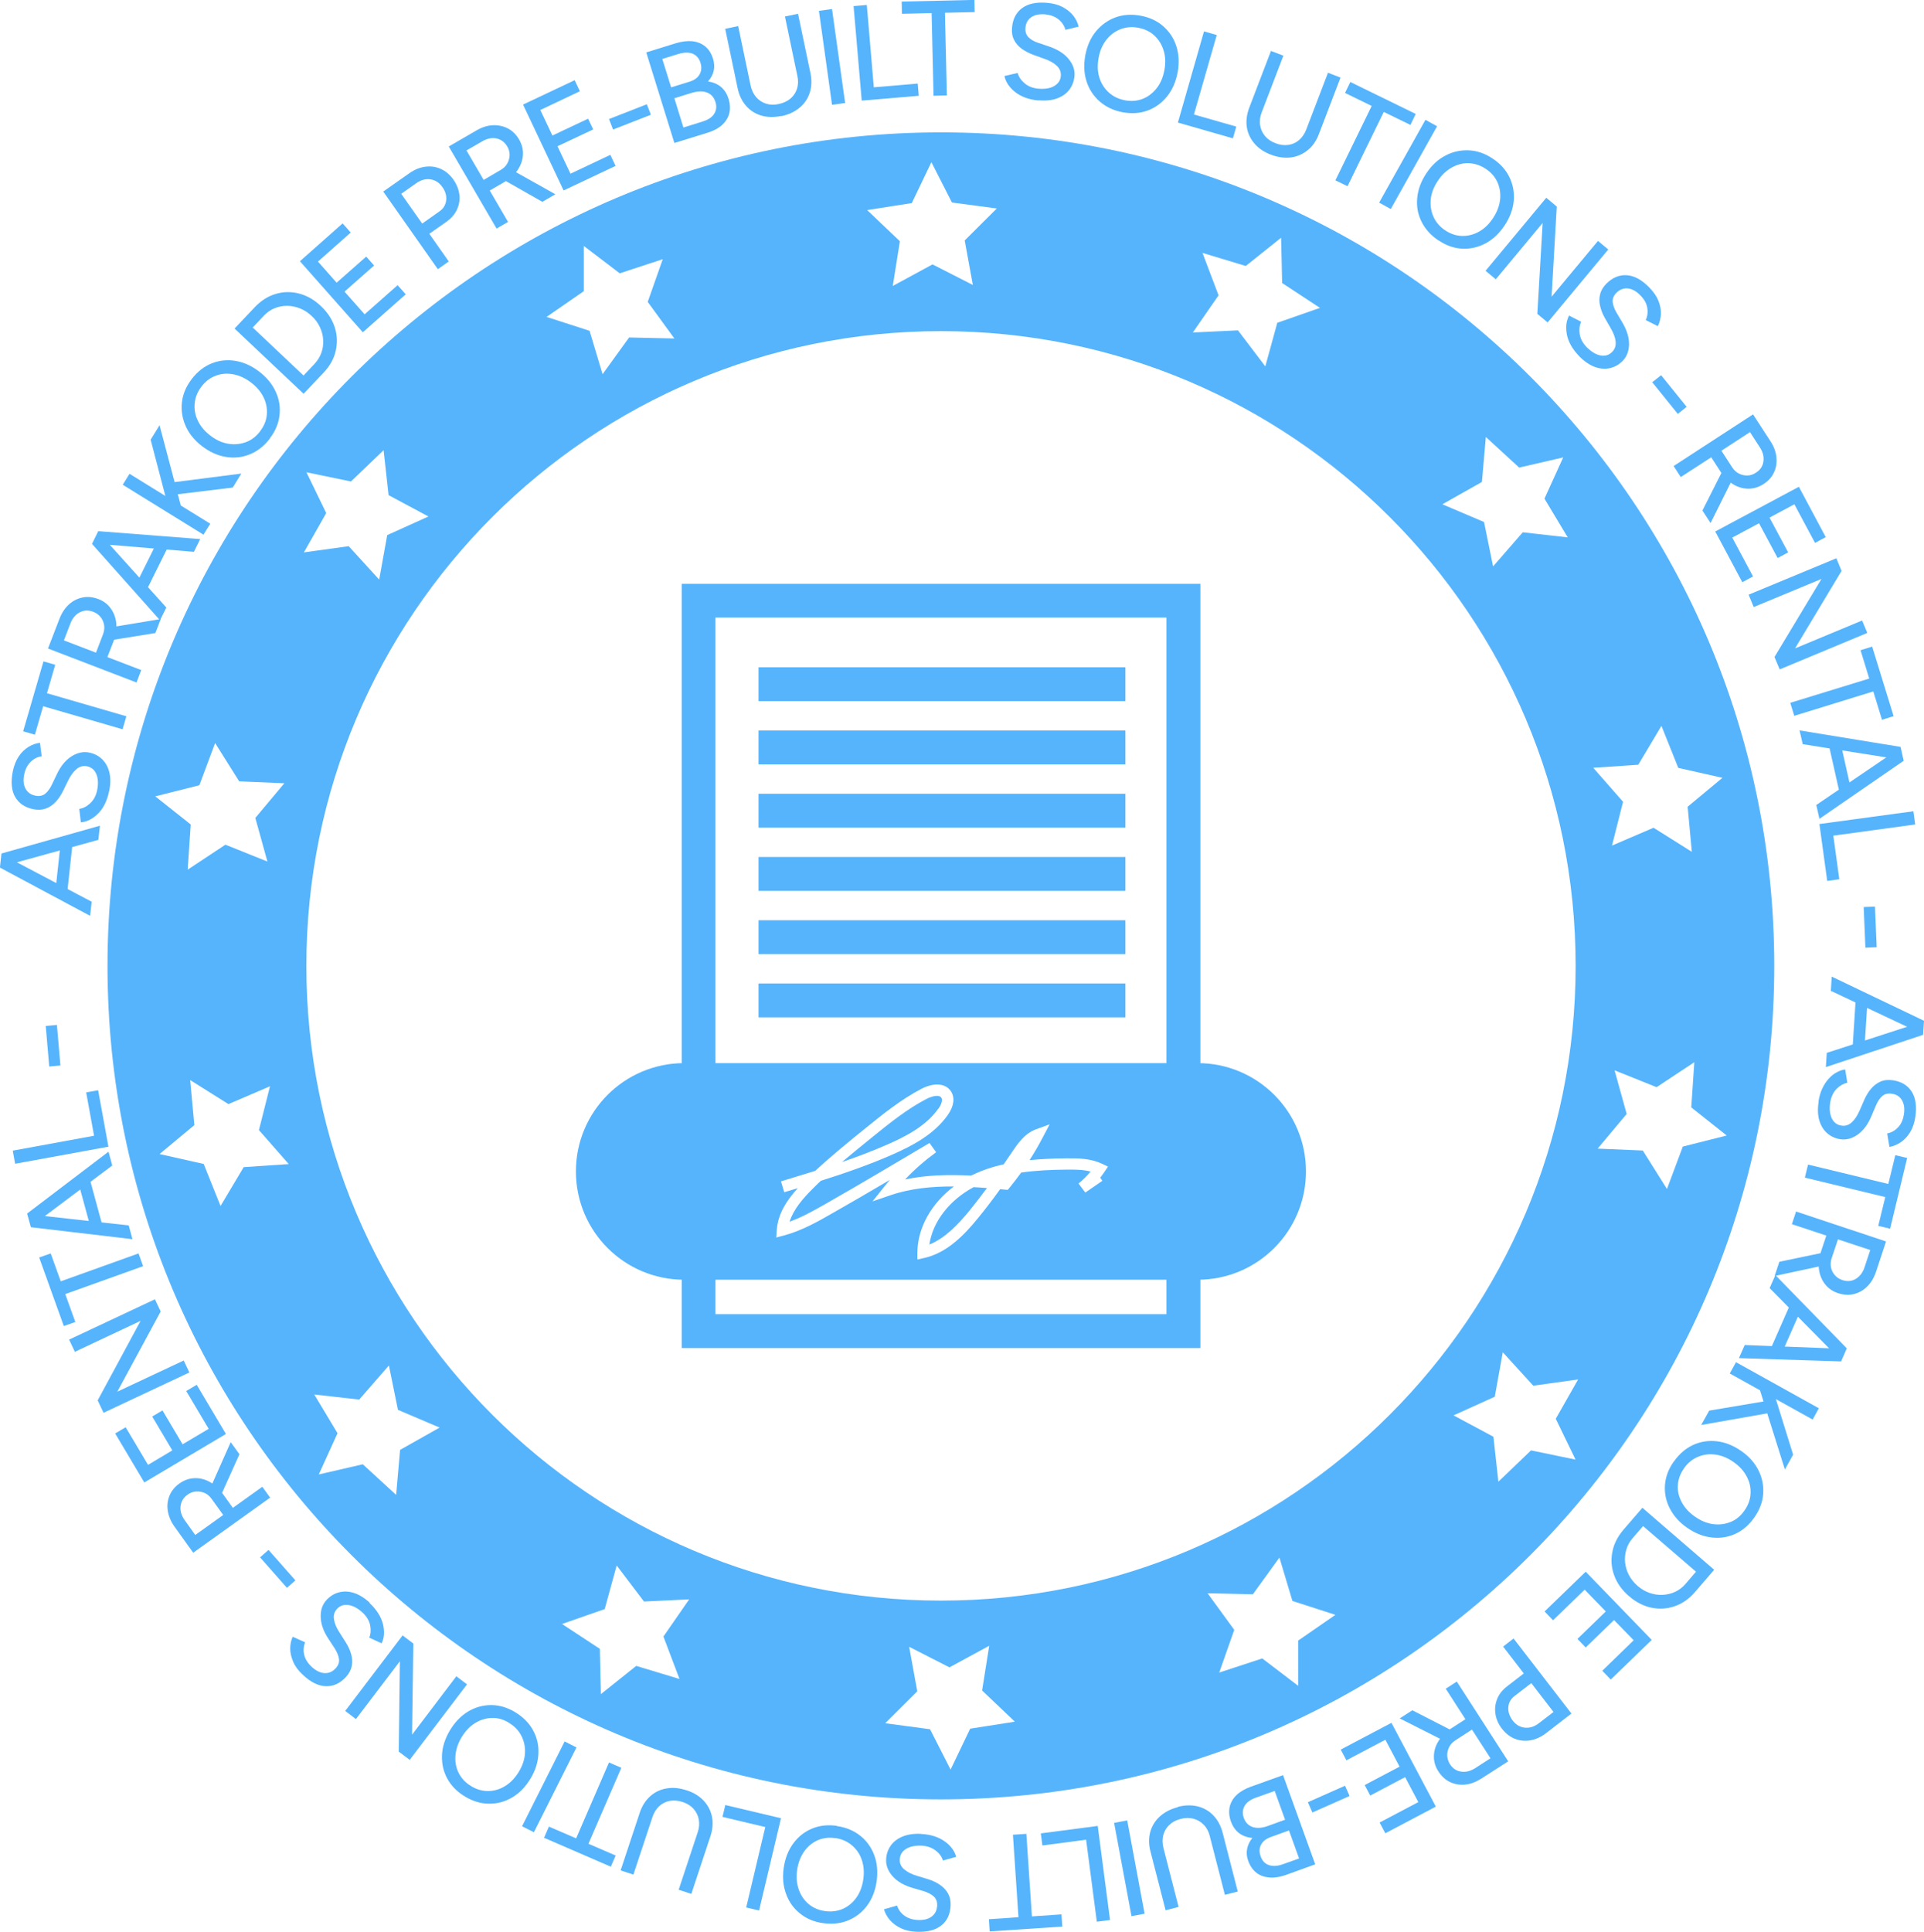 <svg xmlns="http://www.w3.org/2000/svg" id="Livello_2" viewBox="0 0 170.38 171.06"><defs><style> .cls-1 { fill: #56b4fc; } </style></defs><g id="Livello_1-2" data-name="Livello_1"><g><g><path class="cls-1" d="M7.98,81.09l-7.98-4.27.13-1.19,7.99,4.21-.14,1.25ZM8.72,74.36L0,76.76l.13-1.19,8.72-2.46-.14,1.25ZM5.93,79.26l-1.05-.11.52-4.81,1.05.11-.52,4.81Z"></path><path class="cls-1" d="M9.66,70.06c-.09.44-.22.83-.39,1.16-.17.34-.38.62-.61.84-.23.23-.47.4-.73.53s-.51.2-.77.22l-.14-1.19c.35-.05.67-.22.97-.5.3-.28.51-.66.61-1.14.12-.58.09-1.06-.07-1.44-.16-.38-.44-.61-.82-.69-.35-.07-.67.02-.95.26-.28.24-.53.59-.75,1.05l-.44.9c-.18.36-.39.67-.64.94-.25.27-.54.47-.87.59s-.69.14-1.1.06c-.75-.15-1.29-.52-1.62-1.09s-.39-1.33-.21-2.25c.11-.53.29-.98.53-1.34s.54-.64.86-.84c.33-.2.67-.32,1.02-.36l.15,1.19c-.38.06-.71.23-.99.51s-.47.65-.56,1.12c-.1.49-.06.91.12,1.24.18.33.47.54.88.62.34.07.63.01.86-.17s.43-.46.6-.82l.43-.9c.34-.73.78-1.26,1.3-1.59.52-.33,1.04-.44,1.56-.34.45.09.83.28,1.14.58.31.3.53.68.65,1.16s.12,1.03-.01,1.67Z"></path><path class="cls-1" d="M10.85,64.57l-7.03-2.04-.73,2.52-1.04-.3,1.8-6.19,1.04.3-.73,2.52,7.03,2.04-.33,1.14Z"></path><path class="cls-1" d="M12.09,60.43l-7.84-3.01,1.02-2.64c.2-.52.48-.94.84-1.27.36-.32.76-.52,1.21-.61s.91-.04,1.39.14c.47.18.84.46,1.11.85.27.38.43.82.48,1.32.04.5-.03,1.01-.23,1.53l-.56,1.44,3,1.15-.42,1.1ZM8.5,57.79l.63-1.65c.1-.27.13-.53.09-.79-.04-.26-.14-.5-.31-.71s-.38-.37-.65-.47c-.42-.16-.81-.15-1.19.04-.37.19-.65.52-.83.98l-.58,1.51,2.82,1.08ZM13.77,56.05l-3.92.63-.25-1.1,4.64-.77-.48,1.24Z"></path><path class="cls-1" d="M14.17,54.92l-6.02-6.76.53-1.08,6.05,6.71-.56,1.13ZM17.17,48.86l-9-.75.53-1.08,9.03.7-.56,1.13ZM12.86,52.49l-.95-.47,2.15-4.33.95.47-2.15,4.33Z"></path><path class="cls-1" d="M18.02,47.34l-7.15-4.42.6-.97,7.15,4.42-.6.97ZM16.15,45.29l-1.24-.36-1.57-6,.79-1.28,2.02,7.64ZM20.6,43.17l-5.43.66-.21-1.08,6.41-.82-.76,1.24Z"></path><path class="cls-1" d="M23.9,38.83c-.5.65-1.08,1.11-1.76,1.39s-1.38.36-2.12.24c-.74-.12-1.44-.43-2.12-.95-.67-.51-1.16-1.11-1.46-1.79-.3-.68-.41-1.38-.33-2.1.08-.72.37-1.41.87-2.06s1.08-1.11,1.75-1.38c.67-.27,1.38-.35,2.11-.23s1.43.43,2.11.95c.67.51,1.16,1.11,1.47,1.79.31.68.42,1.38.33,2.09-.08.72-.37,1.4-.86,2.04ZM23.04,38.17c.35-.46.55-.95.59-1.47.04-.52-.05-1.03-.29-1.52s-.61-.93-1.12-1.32c-.5-.38-1.03-.62-1.57-.72-.54-.1-1.06-.06-1.55.13-.49.18-.91.5-1.26.96-.35.46-.55.95-.6,1.48-.05.53.04,1.04.28,1.54s.61.94,1.11,1.32c.51.39,1.03.63,1.58.72.54.09,1.06.04,1.56-.14s.92-.51,1.27-.97Z"></path><path class="cls-1" d="M26.88,34.86l-6.11-5.77,1.78-1.88c.55-.58,1.17-.98,1.85-1.18.68-.21,1.38-.22,2.08-.04.7.18,1.35.55,1.95,1.12.59.56,1,1.19,1.22,1.88s.24,1.38.08,2.08c-.16.7-.52,1.34-1.07,1.92l-1.78,1.88ZM26.88,33.25l.97-1.03c.28-.3.48-.63.61-.99.13-.36.18-.74.16-1.13-.02-.39-.12-.77-.29-1.13-.17-.37-.41-.7-.73-.99-.31-.3-.66-.52-1.03-.67s-.76-.23-1.15-.23c-.39,0-.76.07-1.12.22-.36.15-.67.37-.95.67l-.97,1.03,4.5,4.25Z"></path><path class="cls-1" d="M32.13,29.42l-5.57-6.29,3.78-3.35.72.81-2.9,2.57,1.65,1.87,2.62-2.31.7.79-2.62,2.31,1.78,2.01,2.92-2.58.72.81-3.8,3.36Z"></path><path class="cls-1" d="M38.77,23.83l-4.83-6.87,2.32-1.63c.46-.32.93-.51,1.41-.57.48-.06.94,0,1.37.2.43.19.8.5,1.11.94.3.43.47.87.53,1.33s-.02.9-.21,1.32c-.19.42-.5.77-.91,1.07l-1.54,1.08,1.72,2.45-.96.68ZM37.38,19.8l1.53-1.08c.35-.24.55-.57.6-.97.05-.4-.06-.8-.33-1.18-.28-.4-.64-.63-1.06-.69-.43-.06-.84.05-1.24.33l-1.35.95,1.86,2.64Z"></path><path class="cls-1" d="M43.97,20.23l-4.23-7.26,2.45-1.42c.48-.28.97-.44,1.45-.46.48-.02.92.07,1.33.28.41.21.74.54,1,.98.25.44.37.89.34,1.36-.03.47-.18.91-.46,1.33-.28.42-.66.76-1.14,1.05l-1.34.78,1.62,2.78-1.02.59ZM42.83,15.93l1.52-.89c.25-.15.44-.33.57-.56.13-.23.2-.48.21-.74,0-.27-.06-.53-.21-.77-.23-.39-.54-.62-.95-.71-.41-.08-.83,0-1.26.25l-1.4.81,1.52,2.61ZM48.03,17.87l-3.45-1.96.5-1.01,4.1,2.3-1.15.67Z"></path><path class="cls-1" d="M49.91,16.86l-3.59-7.6,4.57-2.16.46.98-3.5,1.66,1.07,2.26,3.16-1.49.45.95-3.16,1.49,1.15,2.43,3.53-1.67.46.98-4.59,2.17Z"></path><path class="cls-1" d="M54.29,11.47l-.36-.93,3.35-1.31.36.93-3.35,1.31Z"></path><path class="cls-1" d="M59.72,12.66l-2.49-8.02,2.58-.8c.55-.17,1.05-.23,1.49-.19.45.05.83.2,1.15.46.32.26.55.63.7,1.11.11.37.13.72.05,1.06-.08.34-.25.65-.5.93.46.07.84.23,1.15.49s.53.61.67,1.05c.14.47.16.9.06,1.3-.11.4-.33.74-.65,1.03-.33.29-.76.52-1.3.68l-2.91.9ZM59.42,7.74l1.65-.51c.41-.13.71-.34.88-.64.17-.3.2-.64.08-1.03-.12-.4-.36-.67-.7-.81-.34-.13-.76-.12-1.26.03l-1.42.44.78,2.51ZM60.52,11.29l1.73-.54c.47-.15.81-.37,1-.68s.23-.65.11-1.03c-.13-.43-.39-.71-.76-.85-.37-.14-.83-.12-1.37.04l-1.51.47.8,2.59Z"></path><path class="cls-1" d="M69.17,10.27c-.63.13-1.22.12-1.76-.04-.54-.16-.99-.45-1.35-.87-.37-.42-.61-.94-.74-1.55l-1.1-5.26,1.15-.24,1.1,5.26c.09.41.25.75.49,1.03.24.28.54.47.88.58s.72.12,1.13.03.75-.25,1.03-.48c.28-.24.47-.53.58-.88.11-.35.12-.73.03-1.13l-1.1-5.26,1.16-.24,1.1,5.26c.13.62.11,1.19-.06,1.72s-.47.98-.91,1.34c-.43.36-.98.62-1.63.75Z"></path><path class="cls-1" d="M73.68,9.28l-1.16-8.32,1.16-.16,1.16,8.32-1.16.16Z"></path><path class="cls-1" d="M76.31,8.91l-.72-8.37,1.17-.1.62,7.29,3.89-.33.09,1.08-5.06.43Z"></path><path class="cls-1" d="M82.67,8.48l-.17-7.32-2.63.06-.02-1.08,6.44-.15.02,1.08-2.63.06.17,7.32-1.19.03Z"></path><path class="cls-1" d="M91.98,8.9c-.45-.04-.85-.13-1.2-.26-.35-.14-.66-.3-.91-.51-.25-.2-.45-.42-.61-.66-.16-.24-.26-.48-.31-.74l1.17-.27c.09.34.29.64.61.91.31.27.71.43,1.2.48.59.05,1.06-.02,1.42-.23.36-.21.56-.5.59-.89.03-.36-.09-.66-.37-.92-.27-.25-.65-.46-1.13-.62l-.95-.34c-.37-.14-.71-.32-1.01-.53-.3-.22-.53-.48-.68-.79-.16-.31-.22-.67-.18-1.09.07-.77.37-1.34.9-1.73.54-.39,1.27-.54,2.21-.46.54.05,1,.17,1.39.38.38.21.69.46.93.76.23.3.39.62.47.97l-1.17.28c-.1-.37-.31-.68-.62-.93-.31-.25-.7-.39-1.18-.44-.5-.04-.91.04-1.22.25s-.49.53-.52.94c-.03.35.06.63.27.84.21.21.5.38.88.5l.95.32c.76.26,1.34.63,1.73,1.11.39.48.56.98.51,1.51-.04.45-.19.85-.45,1.2-.26.34-.62.6-1.08.77-.46.17-1.01.23-1.66.17Z"></path><path class="cls-1" d="M99.42,9.94c-.8-.15-1.48-.47-2.03-.95-.55-.48-.94-1.07-1.17-1.78-.23-.71-.26-1.48-.11-2.32.16-.83.47-1.54.94-2.11s1.05-.99,1.73-1.24c.68-.25,1.42-.3,2.23-.15s1.48.47,2.02.95.93,1.07,1.15,1.78c.22.71.26,1.48.1,2.31-.16.83-.47,1.54-.94,2.12-.47.58-1.04.99-1.72,1.24-.68.25-1.41.29-2.21.15ZM99.62,8.88c.57.11,1.09.06,1.58-.13.48-.19.89-.51,1.23-.94s.56-.96.68-1.59c.12-.62.1-1.2-.06-1.73-.16-.53-.43-.97-.81-1.33-.38-.36-.86-.59-1.43-.7s-1.1-.06-1.59.13c-.49.19-.91.51-1.25.94-.34.44-.57.97-.68,1.59-.12.63-.1,1.21.06,1.73.16.53.44.97.83,1.33.39.36.87.59,1.44.7Z"></path><path class="cls-1" d="M104.31,10.85l2.31-8.07,1.13.32-2.02,7.04,3.75,1.07-.3,1.04-4.88-1.4Z"></path><path class="cls-1" d="M112.53,13.69c-.6-.23-1.09-.56-1.45-.99-.36-.43-.59-.91-.67-1.46-.08-.55,0-1.12.22-1.71l1.92-5.02,1.1.42-1.92,5.02c-.15.39-.2.76-.14,1.13.05.36.2.68.43.96.23.28.54.49.93.64s.76.2,1.13.15.68-.19.96-.43.49-.55.64-.94l1.92-5.02,1.11.43-1.92,5.02c-.23.59-.55,1.06-.99,1.41-.43.35-.93.57-1.49.64-.56.07-1.15-.01-1.77-.25Z"></path><path class="cls-1" d="M118.26,15.96l3.21-6.58-2.36-1.15.47-.97,5.79,2.83-.47.97-2.36-1.15-3.21,6.58-1.07-.52Z"></path><path class="cls-1" d="M122.13,17.94l4.1-7.33,1.03.57-4.1,7.33-1.03-.57Z"></path><path class="cls-1" d="M127.4,21.3c-.68-.45-1.18-1-1.51-1.66-.33-.66-.46-1.35-.39-2.1s.33-1.47.8-2.18c.47-.71,1.03-1.24,1.69-1.58.66-.35,1.35-.5,2.07-.47.73.03,1.43.27,2.11.72s1.18,1,1.5,1.66.44,1.35.38,2.09c-.07.74-.33,1.46-.8,2.17-.47.71-1.03,1.24-1.68,1.59-.66.35-1.34.51-2.06.48-.72-.03-1.42-.27-2.09-.72ZM127.99,20.4c.48.32.98.48,1.5.49s1.02-.12,1.5-.39c.48-.27.89-.67,1.24-1.21.35-.53.55-1.07.61-1.61.06-.55-.02-1.06-.23-1.54-.22-.48-.56-.88-1.04-1.19-.48-.32-.99-.48-1.51-.5s-1.03.12-1.51.39c-.48.27-.9.67-1.24,1.2-.35.53-.56,1.08-.61,1.62-.05.55.03,1.06.25,1.55.22.48.57.88,1.05,1.2Z"></path><path class="cls-1" d="M131.56,23.97l5.37-6.46.93.78-.46,7.98,4.11-4.94.91.76-5.37,6.46-.91-.76.47-8.05-4.15,4.99-.9-.75Z"></path><path class="cls-1" d="M139.86,31.55c-.31-.32-.56-.64-.75-.98s-.3-.66-.36-.97c-.06-.32-.07-.62-.04-.9.04-.28.12-.54.24-.76l1.07.55c-.15.32-.19.68-.13,1.09s.27.79.6,1.14c.42.42.83.67,1.23.75.41.08.75-.02,1.03-.3.26-.25.36-.56.32-.94s-.2-.77-.45-1.2l-.5-.87c-.2-.35-.34-.7-.42-1.06-.09-.36-.09-.71,0-1.05.08-.34.27-.65.57-.95.55-.54,1.15-.78,1.81-.73.66.05,1.32.41,1.98,1.09.38.39.65.78.81,1.19.16.41.23.8.21,1.18s-.11.73-.27,1.05l-1.07-.54c.16-.35.2-.72.13-1.11-.07-.39-.28-.75-.62-1.09-.35-.36-.72-.56-1.09-.6-.38-.04-.71.09-1.01.38-.25.25-.36.52-.34.81.03.29.14.61.34.95l.51.86c.41.69.61,1.35.6,1.96-.02.62-.21,1.11-.59,1.48-.32.32-.7.53-1.12.62-.42.09-.86.06-1.32-.11s-.92-.48-1.38-.94Z"></path><path class="cls-1" d="M146.32,33.84l.78-.62,2.26,2.8-.78.63-2.26-2.8Z"></path><path class="cls-1" d="M148.2,41.27l7.04-4.58,1.54,2.37c.31.47.48.94.53,1.42.05.48-.02.93-.21,1.34-.19.42-.5.76-.93,1.04-.42.27-.87.41-1.34.41-.47,0-.92-.13-1.35-.39s-.8-.62-1.1-1.09l-.84-1.3-2.7,1.75-.64-.99ZM150.76,45.2l1.79-3.54,1.03.44-2.1,4.21-.73-1.12ZM152.44,39.91l.96,1.48c.16.24.35.42.59.54s.49.18.75.17c.27,0,.52-.09.76-.25.38-.24.6-.57.66-.99.06-.41-.04-.83-.31-1.24l-.88-1.36-2.53,1.65Z"></path><path class="cls-1" d="M151.89,47.06l7.41-3.96,2.38,4.46-.95.51-1.83-3.42-2.2,1.18,1.65,3.08-.93.5-1.65-3.08-2.37,1.27,1.84,3.44-.95.51-2.39-4.48Z"></path><path class="cls-1" d="M154.86,52.65l7.76-3.22.46,1.12-4.12,6.86,5.94-2.47.46,1.1-7.76,3.23-.46-1.1,4.16-6.91-6,2.49-.45-1.09Z"></path><path class="cls-1" d="M158.53,62.23l7-2.15-.77-2.51,1.03-.32,1.9,6.16-1.03.32-.77-2.51-7,2.16-.35-1.14Z"></path><path class="cls-1" d="M159.36,64.67l8.94,1.46.26,1.17-8.92-1.41-.28-1.23ZM160.85,71.27l7.47-5.08.26,1.17-7.46,5.14-.28-1.23ZM161.9,65.73l1.03-.23,1.06,4.72-1.03.23-1.06-4.72Z"></path><path class="cls-1" d="M161.12,72.96l8.32-1.13.16,1.17-7.25.99.53,3.86-1.07.15-.69-5.03Z"></path><path class="cls-1" d="M165.04,80.31l1-.04.15,3.6-1,.04-.15-3.6Z"></path><path class="cls-1" d="M161.78,93.22l8.59-2.79-.08,1.2-8.6,2.85.08-1.26ZM162.21,86.47l8.17,3.91-.08,1.2-8.17-3.85.08-1.26ZM164.35,88.2l1.05.07-.31,4.83-1.05-.07.31-4.83Z"></path><path class="cls-1" d="M161.03,97.56c.07-.44.18-.84.34-1.18.16-.34.35-.63.57-.87.22-.24.45-.43.7-.56.25-.14.5-.23.76-.26l.19,1.18c-.34.07-.66.25-.95.54-.29.3-.47.68-.56,1.16-.09.58-.05,1.06.13,1.44.18.37.46.59.85.65.36.06.67-.05.94-.3s.5-.62.7-1.08l.4-.92c.16-.36.36-.69.6-.97s.52-.49.84-.63c.32-.14.69-.17,1.1-.11.76.12,1.31.46,1.66,1.02s.45,1.31.31,2.24c-.08.54-.24.99-.47,1.36-.23.37-.51.66-.82.87-.32.21-.65.35-1,.41l-.2-1.19c.38-.08.7-.26.97-.55.27-.29.44-.67.51-1.15.08-.5.02-.91-.17-1.24-.19-.33-.49-.52-.9-.58-.35-.05-.63.02-.85.21-.22.2-.41.48-.56.84l-.39.92c-.31.75-.72,1.29-1.22,1.65-.5.35-1.02.49-1.54.41-.45-.07-.84-.25-1.16-.53-.32-.28-.56-.66-.7-1.13-.14-.47-.16-1.03-.06-1.67Z"></path><path class="cls-1" d="M160.1,103.11l7.12,1.72.62-2.55,1.05.25-1.51,6.26-1.05-.25.62-2.55-7.12-1.72.28-1.15Z"></path><path class="cls-1" d="M157.57,111.72l3.88-.81.3,1.08-4.6.99.42-1.26ZM159.05,107.27l7.97,2.65-.89,2.69c-.18.53-.44.97-.78,1.3-.34.34-.74.56-1.18.67-.45.11-.91.08-1.4-.08-.48-.16-.86-.42-1.15-.79-.29-.37-.47-.8-.54-1.3-.07-.49-.01-1.01.16-1.54l.49-1.47-3.05-1.01.37-1.12ZM162.76,109.74l-.56,1.67c-.09.27-.11.54-.06.8.05.26.17.49.34.69s.4.35.67.44c.43.14.82.11,1.18-.1.36-.21.62-.55.78-1.02l.51-1.54-2.87-.95Z"></path><path class="cls-1" d="M154.49,119.09l9.03.35-.48,1.1-9.05-.29.51-1.15ZM158.63,115.27l.97.43-1.95,4.43-.97-.43,1.95-4.43ZM157.22,112.9l6.32,6.48-.48,1.1-6.35-6.43.51-1.15Z"></path><path class="cls-1" d="M151.35,124.9l5.4-.91.26,1.06-6.36,1.12.71-1.27ZM153.73,120.61l7.34,4.08-.55,1-7.34-4.08.55-1ZM155.69,122.57l1.26.3,1.84,5.93-.73,1.31-2.37-7.54Z"></path><path class="cls-1" d="M148.22,129.42c.47-.67,1.03-1.16,1.69-1.47s1.37-.42,2.11-.34c.74.08,1.46.37,2.16.85.7.48,1.21,1.06,1.54,1.72.33.66.47,1.36.42,2.08s-.31,1.42-.78,2.09-1.03,1.16-1.69,1.46c-.66.3-1.36.41-2.1.32-.74-.08-1.45-.37-2.15-.85-.7-.48-1.21-1.06-1.55-1.72-.34-.66-.48-1.35-.43-2.07.05-.72.31-1.41.77-2.07ZM149.11,130.04c-.33.47-.5.97-.53,1.49s.1,1.02.36,1.5c.26.48.65.91,1.18,1.27.52.36,1.05.58,1.6.65.55.07,1.06,0,1.55-.2s.89-.54,1.22-1.02c.33-.47.51-.97.53-1.5.03-.53-.09-1.04-.35-1.52-.26-.49-.65-.91-1.17-1.27-.53-.37-1.06-.58-1.61-.65-.55-.07-1.06,0-1.55.21-.49.21-.9.55-1.23,1.03Z"></path><path class="cls-1" d="M145.44,133.5l6.36,5.49-1.69,1.96c-.52.61-1.12,1.03-1.79,1.26-.67.24-1.37.28-2.07.14-.71-.15-1.38-.49-2-1.03-.62-.53-1.05-1.14-1.3-1.82-.25-.68-.31-1.37-.17-2.08.13-.7.46-1.36.98-1.97l1.69-1.96ZM145.51,135.11l-.92,1.07c-.27.31-.46.65-.57,1.02-.11.37-.15.75-.11,1.14.04.39.15.76.34,1.12.19.36.45.68.77.96.33.28.68.49,1.06.62.38.13.77.19,1.16.17.39-.02.76-.11,1.11-.27.35-.17.66-.4.92-.71l.92-1.07-4.69-4.04Z"></path><path class="cls-1" d="M140.43,139.17l5.84,6.03-3.63,3.51-.75-.78,2.78-2.7-1.74-1.79-2.51,2.43-.73-.76,2.51-2.43-1.87-1.93-2.8,2.71-.75-.78,3.65-3.53Z"></path><path class="cls-1" d="M134.03,145.07l5.13,6.65-2.24,1.73c-.44.34-.9.55-1.38.64-.48.08-.94.04-1.38-.13-.44-.17-.82-.47-1.15-.89-.32-.41-.51-.85-.58-1.31-.07-.46-.02-.9.15-1.33.17-.43.46-.79.87-1.11l1.49-1.15-1.83-2.38.93-.72ZM135.6,149.03l-1.48,1.14c-.34.26-.52.59-.55.99-.03.4.1.79.38,1.17.3.39.66.6,1.09.64.43.04.84-.09,1.23-.39l1.3-1-1.97-2.56Z"></path><path class="cls-1" d="M125.07,151.43l3.53,1.81-.45,1.03-4.2-2.12,1.12-.72ZM129.01,148.89l4.55,7.06-2.38,1.53c-.47.3-.95.48-1.42.53-.48.05-.93-.03-1.34-.22s-.76-.51-1.04-.94c-.27-.42-.41-.87-.4-1.34,0-.47.14-.92.4-1.35.26-.43.62-.79,1.09-1.1l1.3-.84-1.74-2.7.99-.64ZM130.35,153.14l-1.48.96c-.24.16-.42.35-.54.59s-.18.49-.17.75.09.52.24.76c.24.38.57.6.98.66.41.07.83-.04,1.25-.3l1.36-.88-1.64-2.54Z"></path><path class="cls-1" d="M123.22,152.54l3.93,7.42-4.47,2.36-.51-.95,3.43-1.81-1.17-2.21-3.09,1.63-.49-.93,3.09-1.63-1.26-2.38-3.45,1.82-.5-.95,4.49-2.37Z"></path><path class="cls-1" d="M119.11,158.11l.4.91-3.29,1.46-.4-.91,3.29-1.46Z"></path><path class="cls-1" d="M113.62,157.17l2.85,7.9-2.54.92c-.54.2-1.04.28-1.48.25s-.84-.16-1.17-.41c-.33-.25-.58-.61-.75-1.08-.13-.36-.16-.71-.09-1.06.07-.34.22-.66.46-.95-.46-.05-.85-.19-1.17-.43-.32-.24-.56-.58-.72-1.02-.17-.46-.2-.89-.12-1.29.09-.4.29-.76.61-1.06.32-.31.74-.55,1.26-.74l2.87-1.03ZM112.89,158.57l-1.71.61c-.47.17-.79.41-.97.73-.18.32-.2.66-.07,1.04.15.42.42.69.8.82.38.12.84.09,1.37-.11l1.49-.54-.92-2.55ZM114.15,162.07l-1.63.59c-.41.15-.69.37-.85.68-.16.3-.17.65-.03,1.03.14.4.39.66.74.77.35.12.77.09,1.26-.09l1.4-.5-.89-2.47Z"></path><path class="cls-1" d="M104.31,159.98c.63-.16,1.21-.17,1.76-.04.54.14,1.01.41,1.39.81s.65.91.81,1.52l1.34,5.21-1.14.29-1.34-5.21c-.1-.4-.28-.74-.54-1-.25-.26-.56-.44-.91-.53-.35-.09-.73-.09-1.13.02-.4.1-.74.28-1,.53-.27.25-.44.55-.54.91-.09.35-.08.73.02,1.14l1.34,5.21-1.15.3-1.34-5.21c-.16-.61-.16-1.19-.02-1.72.15-.54.43-1,.85-1.38.42-.38.95-.66,1.59-.82Z"></path><path class="cls-1" d="M99.82,161.18l1.54,8.26-1.16.22-1.54-8.26,1.16-.22Z"></path><path class="cls-1" d="M97.21,161.67l1.09,8.33-1.17.15-.95-7.26-3.87.51-.14-1.07,5.03-.66Z"></path><path class="cls-1" d="M90.89,162.38l.49,7.3,2.62-.18.07,1.08-6.43.43-.07-1.08,2.62-.18-.49-7.3,1.19-.08Z"></path><path class="cls-1" d="M81.55,162.38c.45.02.85.09,1.21.21.36.12.67.28.93.47.26.19.47.4.64.63.17.23.28.47.34.72l-1.16.32c-.11-.33-.32-.63-.65-.88-.33-.25-.73-.4-1.22-.43-.59-.03-1.06.07-1.41.29-.35.22-.53.53-.55.92-.02.36.12.66.41.9.29.24.67.43,1.15.57l.96.29c.38.12.72.28,1.03.49s.55.46.72.76.25.66.23,1.08c-.03.77-.31,1.36-.83,1.77-.52.41-1.25.59-2.19.55-.54-.02-1.01-.13-1.4-.32-.39-.19-.71-.43-.96-.72-.25-.29-.42-.61-.52-.95l1.16-.33c.12.37.34.67.66.9s.72.36,1.2.38c.5.02.91-.08,1.21-.31.3-.23.46-.55.48-.96.02-.35-.09-.63-.31-.82-.22-.2-.52-.35-.9-.47l-.96-.28c-.77-.23-1.37-.57-1.77-1.03-.41-.46-.6-.96-.58-1.48.02-.46.15-.86.39-1.21s.59-.63,1.04-.82c.45-.19,1-.28,1.65-.25Z"></path><path class="cls-1" d="M74.1,161.68c.81.11,1.5.4,2.07.85.57.45.99,1.03,1.25,1.73.26.7.33,1.47.21,2.31-.12.84-.4,1.56-.84,2.15-.44.6-1,1.03-1.67,1.31-.67.28-1.41.36-2.22.25-.81-.11-1.49-.4-2.06-.86-.57-.46-.98-1.03-1.23-1.73-.26-.7-.33-1.46-.21-2.3.12-.84.4-1.56.84-2.16.44-.6.99-1.04,1.66-1.32.67-.28,1.4-.36,2.2-.25ZM73.95,162.75c-.57-.08-1.09-.01-1.57.2-.47.22-.87.55-1.18,1-.31.45-.52.99-.61,1.62-.09.63-.04,1.2.14,1.72.18.52.47.95.87,1.29.4.34.89.55,1.46.63.57.08,1.1.01,1.58-.2s.88-.55,1.2-1,.52-.99.61-1.62c.09-.63.04-1.21-.14-1.73-.18-.52-.48-.95-.89-1.29-.41-.34-.9-.55-1.47-.63Z"></path><path class="cls-1" d="M69.16,160.99l-1.94,8.17-1.14-.27,1.69-7.12-3.79-.9.25-1.05,4.94,1.17Z"></path><path class="cls-1" d="M60.82,158.52c.62.2,1.11.51,1.5.92.38.41.63.89.73,1.43.11.54.06,1.12-.14,1.72l-1.69,5.1-1.12-.37,1.69-5.1c.13-.39.16-.77.09-1.13s-.23-.67-.47-.94-.56-.47-.96-.6c-.39-.13-.77-.16-1.13-.1-.36.07-.67.22-.94.47-.27.25-.47.57-.6.96l-1.69,5.1-1.13-.37,1.69-5.1c.2-.6.51-1.09.92-1.46.41-.37.9-.61,1.46-.7.56-.1,1.15-.04,1.78.17Z"></path><path class="cls-1" d="M55.02,156.53l-2.91,6.72,2.41,1.04-.43.99-5.91-2.56.43-.99,2.41,1.04,2.91-6.72,1.09.47Z"></path><path class="cls-1" d="M51.05,154.72l-3.77,7.51-1.05-.53,3.77-7.51,1.05.53Z"></path><path class="cls-1" d="M45.62,151.6c.7.42,1.23.95,1.58,1.59s.52,1.33.48,2.08c-.03.75-.26,1.48-.7,2.21-.44.73-.97,1.28-1.61,1.66-.64.38-1.32.57-2.05.56-.73,0-1.44-.21-2.14-.63-.7-.42-1.22-.95-1.57-1.59-.35-.64-.5-1.33-.47-2.07s.27-1.47.7-2.2c.44-.73.97-1.28,1.61-1.67.64-.38,1.32-.57,2.04-.57.72,0,1.43.21,2.12.62ZM45.06,152.53c-.49-.3-1-.44-1.52-.42s-1.01.17-1.48.46c-.46.29-.86.71-1.19,1.26-.32.54-.5,1.09-.54,1.64-.04.55.06,1.06.3,1.53.24.47.6.85,1.1,1.15.49.3,1.01.44,1.53.43.53-.01,1.03-.16,1.5-.46.47-.29.86-.71,1.19-1.25.33-.55.51-1.1.54-1.65s-.08-1.06-.32-1.53c-.24-.47-.61-.86-1.11-1.15Z"></path><path class="cls-1" d="M41.36,149.13l-5.08,6.69-.97-.73.1-8-3.89,5.12-.95-.72,5.08-6.69.95.72-.11,8.07,3.92-5.17.94.71Z"></path><path class="cls-1" d="M32.72,141.93c.33.3.59.62.79.94.2.32.33.64.41.96.07.31.1.61.08.9-.02.28-.09.54-.21.77l-1.09-.5c.13-.32.16-.69.08-1.09s-.3-.78-.65-1.11c-.43-.4-.86-.63-1.27-.69s-.75.06-1.01.34c-.24.26-.34.58-.27.95.06.37.23.76.51,1.18l.54.85c.21.34.37.68.47,1.04.1.36.12.7.05,1.05-.07.34-.24.67-.52.97-.52.56-1.11.83-1.77.81-.66-.02-1.34-.35-2.03-1-.4-.37-.69-.75-.86-1.15s-.27-.79-.27-1.17c0-.38.07-.73.22-1.06l1.1.49c-.14.36-.17.73-.08,1.11s.31.74.67,1.07c.37.34.74.52,1.12.55.38.02.71-.12.99-.42.24-.26.34-.53.3-.83-.04-.29-.17-.6-.38-.94l-.55-.84c-.45-.67-.67-1.32-.69-1.94s.16-1.12.52-1.51c.31-.33.67-.56,1.09-.67s.86-.1,1.33.05.94.44,1.42.88Z"></path><path class="cls-1" d="M26.16,139.93l-.75.66-2.38-2.7.75-.66,2.38,2.7Z"></path><path class="cls-1" d="M23.94,132.59l-6.83,4.89-1.65-2.3c-.33-.46-.52-.92-.6-1.4s-.02-.93.15-1.35c.17-.42.47-.79.88-1.08.41-.29.85-.45,1.32-.47.47-.02.93.09,1.36.33.44.24.82.58,1.15,1.04l.9,1.26,2.61-1.87.69.96ZM19.76,134.13l-1.03-1.43c-.17-.23-.37-.41-.61-.51s-.49-.15-.76-.13c-.27.02-.52.11-.75.28-.36.26-.57.6-.62,1.02-.05.42.08.83.36,1.23l.94,1.32,2.46-1.76ZM21.2,128.77l-1.63,3.62-1.05-.4,1.91-4.3.78,1.08Z"></path><path class="cls-1" d="M20,126.97l-7.22,4.29-2.58-4.34.93-.55,1.98,3.33,2.15-1.28-1.78-3,.91-.54,1.78,3,2.31-1.37-1.99-3.35.93-.55,2.59,4.36Z"></path><path class="cls-1" d="M16.77,121.52l-7.6,3.57-.52-1.1,3.8-7.04-5.82,2.74-.51-1.08,7.6-3.57.51,1.08-3.84,7.1,5.88-2.76.5,1.06Z"></path><path class="cls-1" d="M12.67,112.11l-6.89,2.47.89,2.47-1.02.36-2.18-6.07,1.02-.36.89,2.47,6.89-2.47.4,1.12Z"></path><path class="cls-1" d="M9.95,103.19l-7.23,5.42-.32-1.16,7.21-5.48.33,1.22ZM11.73,109.72l-8.99-1.06-.32-1.16,8.98,1,.33,1.22ZM9.14,108.77l-1.02.28-1.27-4.67,1.02-.28,1.27,4.67Z"></path><path class="cls-1" d="M9.6,101.53l-8.26,1.51-.21-1.16,7.2-1.32-.7-3.84,1.06-.19.91,4.99Z"></path><path class="cls-1" d="M5.35,94.34l-.99.09-.31-3.59.99-.09.31,3.59Z"></path></g><path class="cls-1" d="M83.33,11.72C42.57,11.72,9.52,44.76,9.52,85.52s33.04,73.8,73.8,73.8,73.8-33.04,73.8-73.8S124.09,11.72,83.33,11.72ZM131.23,42.68l.35-3.99,2.95,2.71,3.9-.9-1.66,3.65,2.06,3.43-3.98-.45-2.63,3.02-.8-3.93-3.69-1.57,3.49-1.97ZM106.48,22.39l3.84,1.16,3.13-2.5.09,4.01,3.35,2.2-3.78,1.32-1.06,3.86-2.42-3.19-4,.19,2.28-3.29-1.42-3.75ZM80.75,17.97l1.73-3.61,1.82,3.57,3.97.53-2.84,2.83.72,3.94-3.57-1.82-3.52,1.91.63-3.96-2.9-2.76,3.96-.62ZM51.69,21.77l3.19,2.43,3.81-1.25-1.33,3.78,2.36,3.24-4.01-.09-2.35,3.25-1.15-3.84-3.81-1.23,3.3-2.28v-4.01ZM17.65,69.54l1.4-3.75,2.13,3.39,4,.17-2.57,3.07,1.07,3.86-3.72-1.49-3.34,2.21.27-4-3.14-2.49,3.89-.98ZM21.58,103.34l-2.05,3.44-1.49-3.72-3.91-.88,3.08-2.56-.37-3.99,3.39,2.13,3.68-1.58-.98,3.88,2.64,3.01-4,.27ZM27.16,41.82l3.92.81,2.89-2.77.44,3.98,3.53,1.89-3.65,1.65-.71,3.94-2.7-2.96-3.97.55,1.98-3.48-1.75-3.61ZM35.43,128.37l-.35,3.99-2.95-2.71-3.9.9,1.66-3.65-2.06-3.43,3.98.45,2.63-3.02.8,3.93,3.69,1.57-3.49,1.97ZM60.18,148.66l-3.84-1.16-3.13,2.5-.09-4.01-3.35-2.2,3.78-1.32,1.06-3.86,2.42,3.19,4-.19-2.28,3.29,1.42,3.75ZM85.91,153.07l-1.73,3.61-1.82-3.57-3.97-.53,2.84-2.83-.72-3.94,3.57,1.82,3.52-1.91-.63,3.96,2.9,2.76-3.96.62ZM114.97,149.27l-3.19-2.43-3.81,1.25,1.33-3.78-2.36-3.24,4.01.09,2.35-3.25,1.15,3.84,3.81,1.23-3.3,2.28v4.01ZM83.33,141.72c-31.04,0-56.2-25.16-56.2-56.2s25.16-56.2,56.2-56.2,56.2,25.16,56.2,56.2-25.16,56.2-56.2,56.2ZM139.5,129.23l-3.92-.81-2.89,2.77-.44-3.98-3.53-1.89,3.65-1.65.71-3.94,2.7,2.96,3.97-.55-1.98,3.48,1.75,3.61ZM145.08,67.71l2.05-3.44,1.49,3.72,3.91.88-3.08,2.56.37,3.99-3.39-2.13-3.68,1.58.98-3.88-2.64-3.01,4-.27ZM147.61,105.26l-2.13-3.39-4-.17,2.57-3.07-1.07-3.86,3.72,1.49,3.34-2.21-.27,4,3.14,2.49-3.89.98-1.4,3.75Z"></path><path class="cls-1" d="M106.3,119.36h-45.93V51.69h45.93v67.68ZM63.36,116.36h39.93v-61.68h-39.93v61.68Z"></path><g><path class="cls-1" d="M83.11,98.16c.21-.3.41-.74.25-.97-.07-.11-.21-.16-.39-.16-.27,0-.62.11-.94.28-1.7.88-3.23,2.12-4.72,3.32-.91.74-1.84,1.49-2.75,2.26,1.38-.47,2.74-.99,4.06-1.57,1.62-.71,3.41-1.64,4.48-3.17Z"></path><path class="cls-1" d="M82.29,110.2c1.42-.57,2.57-1.81,3.54-2.98.54-.67,1.07-1.35,1.57-2.03-.39-.03-.78-.06-1.18-.08-2.16,1.16-3.63,3.08-3.92,5.09Z"></path><path class="cls-1" d="M106.06,94.13h-45.47c-5.3,0-9.59,4.29-9.59,9.59h0c0,5.3,4.29,9.59,9.59,9.59h45.47c5.3,0,9.59-4.29,9.59-9.59h0c0-5.3-4.29-9.59-9.59-9.59ZM97.8,103.77c-.12.17-.24.34-.37.5l.19.28-1.51,1.04-.6-.8c.39-.32.75-.67,1.07-1.06-.66-.17-1.39-.18-2.14-.17-1.33.01-2.68.07-4.01.26-.33.45-.67.9-1.02,1.33l-.17.2-.26-.02c-.14-.01-.27-.02-.41-.04-.62.86-1.27,1.72-1.96,2.56-1.21,1.49-2.73,3.07-4.75,3.53l-.62.14v-.63c.02-2.19,1.24-4.34,3.23-5.84-1.87-.01-3.81.16-5.59.77l-1.61.55,1.06-1.33c.15-.19.31-.38.47-.57-1.73,1.02-3.46,2.03-5.19,3.01-1.17.67-2.63,1.5-4.19,1.91l-.68.18.05-.7c.11-1.44.93-2.65,1.86-3.67-.4.12-.8.24-1.2.36l-.29-.96c1-.3,2.01-.61,3.03-.93,1.46-1.35,3.01-2.61,4.52-3.83,1.52-1.23,3.1-2.5,4.88-3.43,1.12-.58,2.14-.5,2.62.21.37.56.27,1.32-.27,2.09-1.21,1.73-3.15,2.74-4.9,3.51-2.06.91-4.21,1.65-6.35,2.33-.24.23-.48.45-.71.69-.84.83-1.71,1.82-2.06,2.93,1.04-.37,2.04-.92,3.18-1.57,3.09-1.76,6.2-3.61,9.2-5.39h0s.01,0,.02,0l.58.81c-.99.72-1.91,1.52-2.75,2.41,1.93-.41,3.92-.44,5.84-.34.04-.02.07-.04.11-.05.89-.43,1.82-.74,2.78-.95.25-.36.49-.72.73-1.07.5-.74,1.12-1.66,2.13-2.03l1.21-.44-.6,1.14c-.36.69-.75,1.37-1.18,2.03,1.08-.11,2.18-.15,3.25-.16,1.11-.01,2.18.01,3.17.48l.53.25-.33.49Z"></path></g><rect class="cls-1" x="67.17" y="59.08" width="32.49" height="3"></rect><rect class="cls-1" x="67.17" y="64.68" width="32.49" height="3"></rect><rect class="cls-1" x="67.17" y="70.28" width="32.49" height="3"></rect><rect class="cls-1" x="67.17" y="75.88" width="32.49" height="3"></rect><rect class="cls-1" x="67.17" y="81.48" width="32.49" height="3"></rect><rect class="cls-1" x="67.17" y="87.08" width="32.49" height="3"></rect></g></g></svg>
